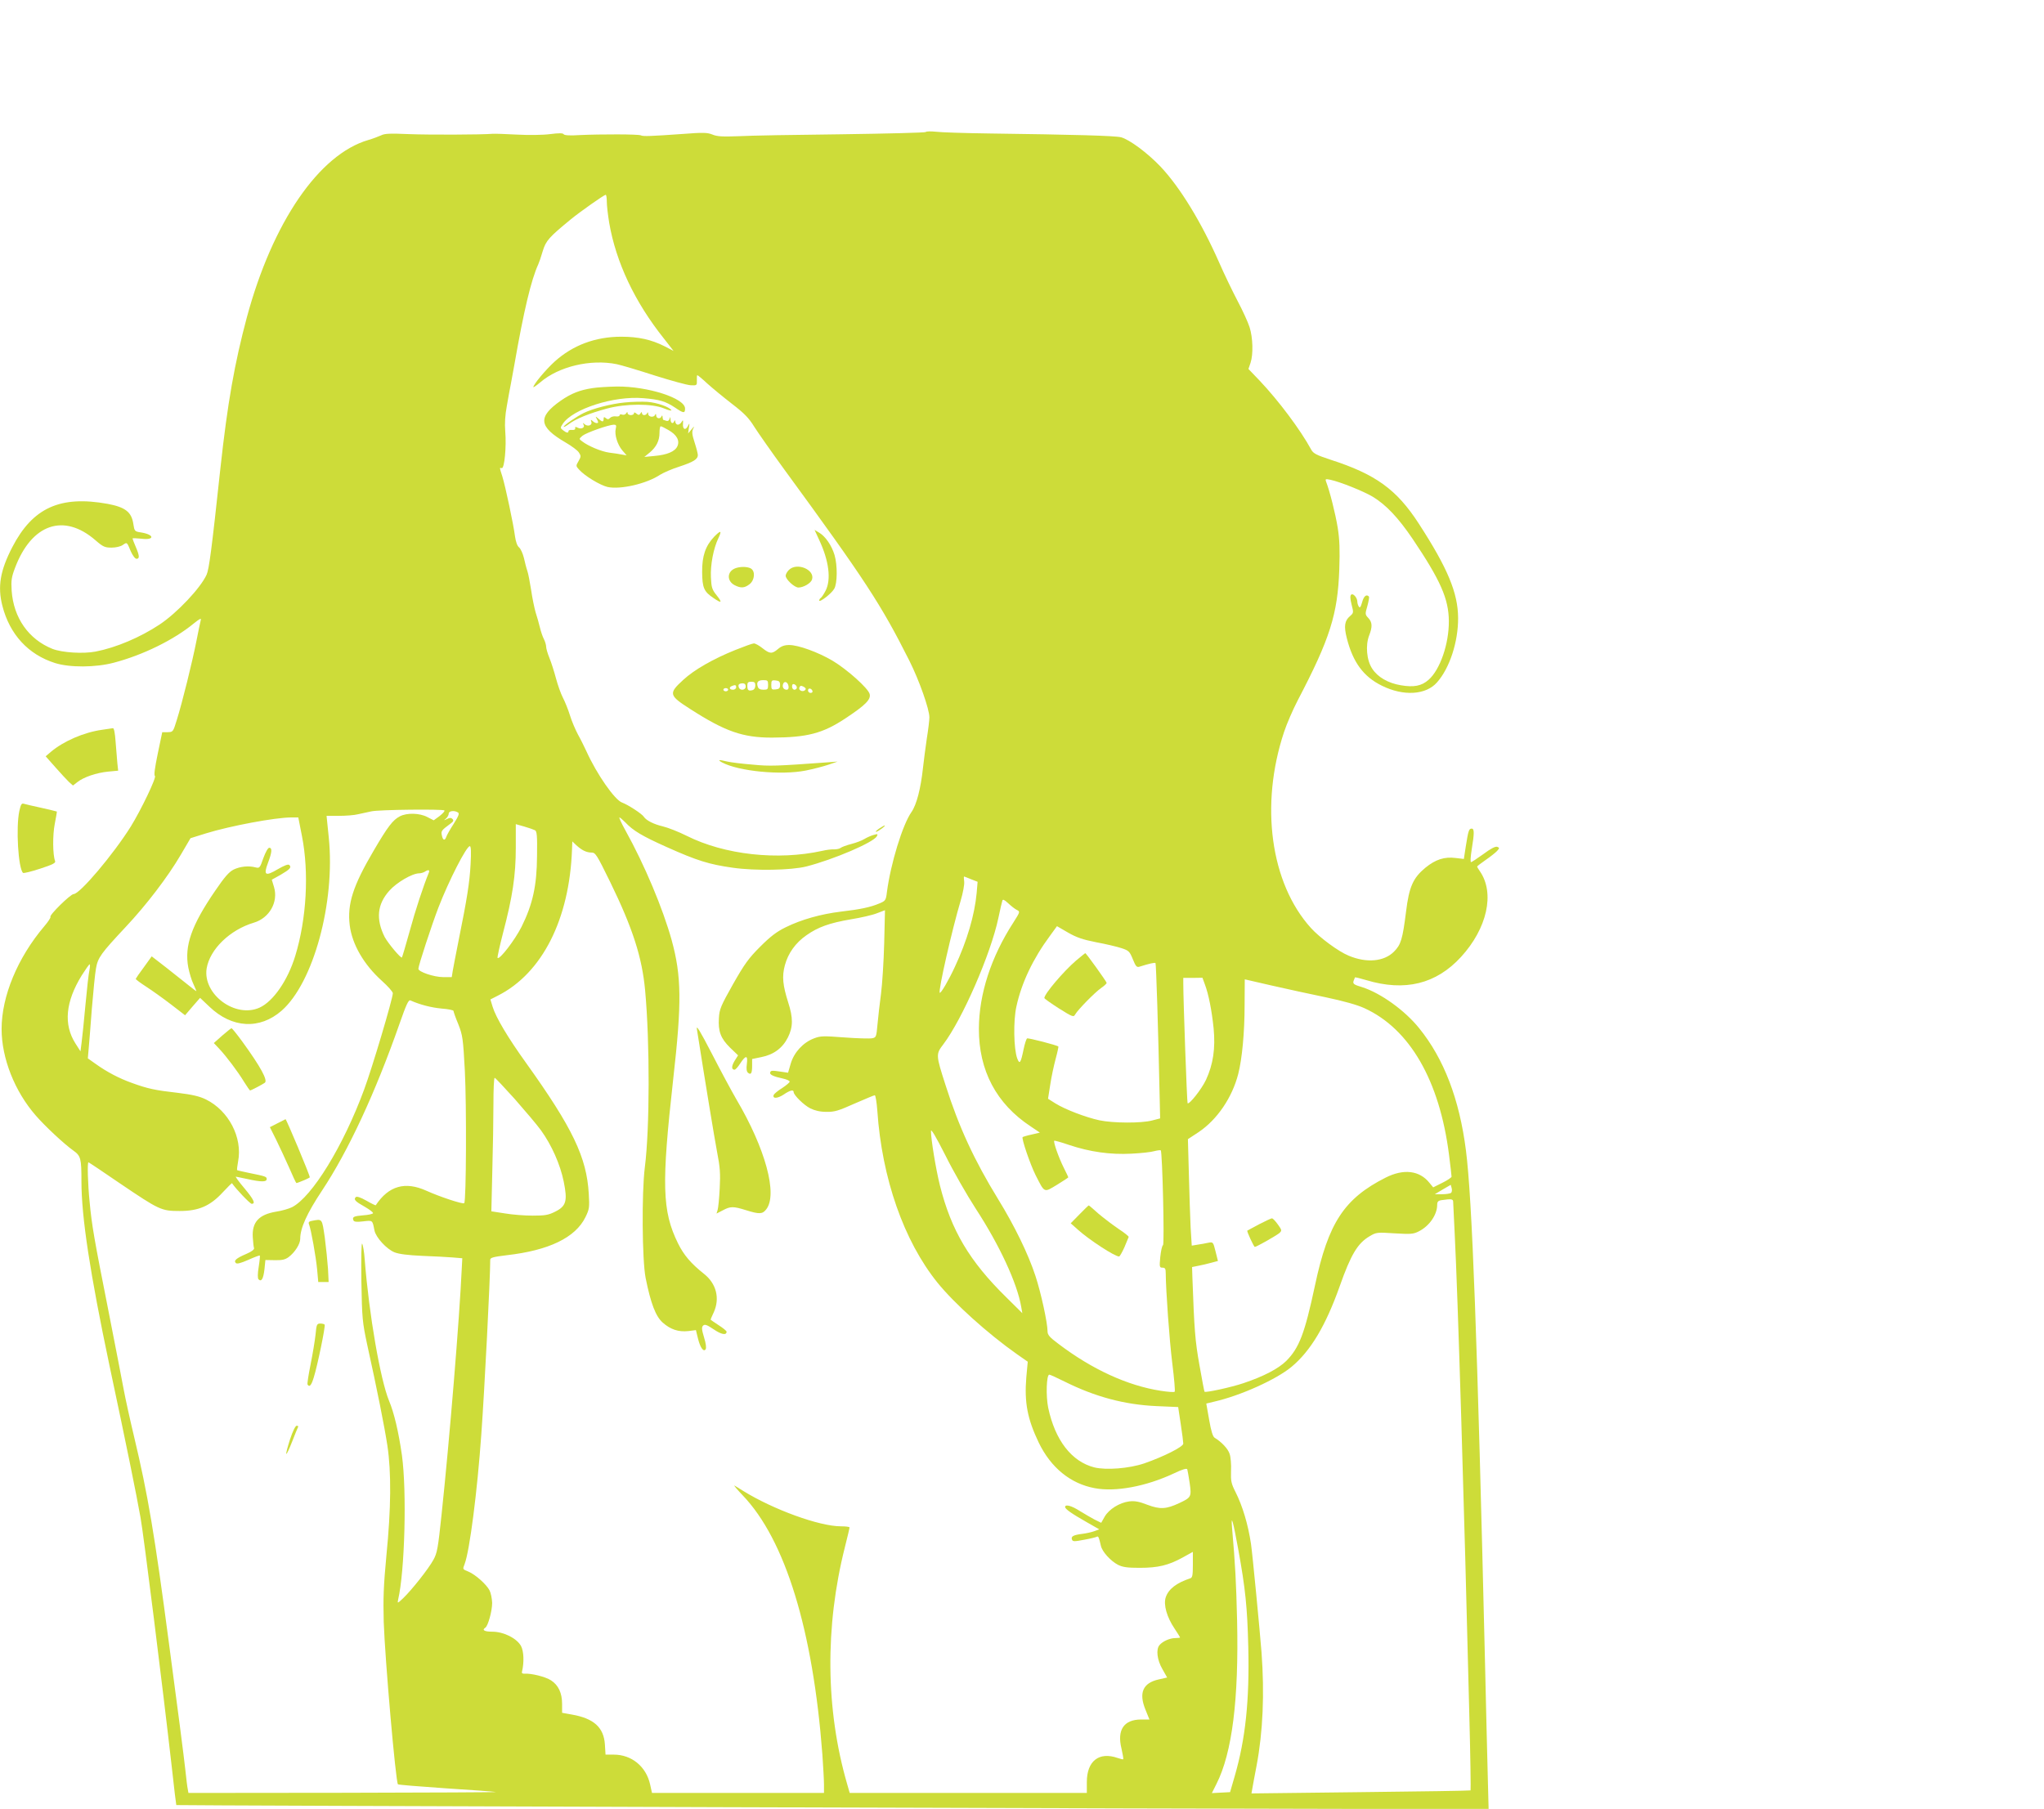 <?xml version="1.0" standalone="no"?>
<!DOCTYPE svg PUBLIC "-//W3C//DTD SVG 20010904//EN"
 "http://www.w3.org/TR/2001/REC-SVG-20010904/DTD/svg10.dtd">
<svg version="1.0" xmlns="http://www.w3.org/2000/svg"
 width="1280pt" height="1133pt" viewBox="0 0 1280 1133"
 preserveAspectRatio="xMidYMid meet">
<g transform="translate(0,1133) scale(0.1,-0.1)"
fill="#cddc39" stroke="none">
<path d="M5797 10503 c-5 -4 -241 -10 -525 -14 -284 -3 -575 -8 -645 -12 -103
-4 -136 -2 -165 10 -32 13 -58 14 -187 4 -197 -14 -249 -16 -261 -9 -12 8
-253 8 -383 2 -61 -4 -96 -2 -101 5 -4 8 -30 8 -85 1 -45 -6 -136 -7 -209 -3
-72 4 -140 6 -151 5 -68 -6 -403 -7 -525 -2 -116 5 -151 4 -174 -8 -16 -7 -52
-21 -80 -29 -308 -90 -599 -514 -760 -1110 -77 -288 -121 -535 -166 -948 -55
-513 -71 -630 -86 -664 -37 -83 -185 -240 -295 -313 -121 -80 -271 -144 -400
-169 -77 -15 -210 -7 -271 17 -149 60 -243 194 -255 364 -4 64 -1 85 21 143
104 276 306 345 504 173 47 -41 59 -46 101 -46 26 0 56 7 69 16 28 19 26 21
51 -39 12 -27 27 -47 36 -47 20 0 19 19 -5 75 -11 26 -20 49 -20 52 0 3 24 2
54 -1 85 -11 85 25 0 39 -41 6 -42 8 -49 53 -11 75 -50 105 -160 126 -298 54
-470 -24 -598 -271 -76 -147 -93 -247 -62 -368 46 -179 162 -305 330 -358 92
-29 254 -28 367 2 183 48 377 143 504 248 36 29 46 33 41 18 -3 -11 -15 -69
-27 -130 -25 -128 -89 -387 -123 -495 -23 -74 -23 -75 -57 -76 l-34 0 -28
-134 c-18 -87 -25 -136 -18 -140 12 -7 -86 -212 -151 -317 -109 -174 -319
-423 -358 -423 -19 0 -155 -133 -145 -143 3 -3 -14 -30 -39 -59 -167 -197
-267 -438 -267 -643 0 -183 82 -391 214 -542 58 -67 178 -179 236 -220 46 -33
50 -49 50 -192 0 -225 54 -577 176 -1156 110 -517 166 -794 194 -950 19 -103
138 -1055 196 -1565 14 -129 27 -236 28 -236 2 -3 6645 -24 7430 -24 l788 0
-6 233 c-3 127 -11 426 -16 662 -49 2068 -81 2925 -120 3230 -41 321 -138 574
-293 765 -90 112 -241 220 -357 257 -51 15 -59 21 -54 38 4 11 8 21 9 23 2 2
34 -6 71 -17 242 -73 438 -24 593 145 164 179 213 399 119 536 -10 14 -18 28
-18 30 0 3 24 21 54 42 29 20 62 46 71 56 16 18 16 20 1 26 -11 4 -41 -11 -86
-45 -39 -28 -74 -51 -78 -51 -5 0 -3 35 4 78 17 104 17 132 0 132 -17 0 -21
-11 -37 -112 l-12 -78 -51 6 c-71 9 -126 -9 -190 -61 -77 -64 -102 -119 -121
-275 -22 -174 -32 -207 -76 -251 -62 -62 -171 -72 -283 -25 -64 26 -183 114
-237 174 -253 280 -320 770 -168 1227 17 52 56 141 85 197 203 388 251 540
261 823 4 120 2 186 -10 260 -14 87 -50 230 -73 289 -6 16 -3 17 27 11 61 -13
206 -71 265 -106 84 -51 159 -130 250 -264 175 -260 226 -376 227 -515 1 -143
-55 -305 -127 -368 -44 -39 -93 -48 -174 -34 -79 13 -145 51 -179 104 -35 52
-43 147 -19 208 21 54 20 82 -5 109 -21 22 -21 25 -6 76 8 30 13 56 9 59 -15
16 -32 2 -42 -36 -9 -31 -14 -38 -21 -27 -5 8 -9 21 -9 30 0 25 -27 56 -39 44
-7 -7 -6 -26 3 -62 13 -50 13 -52 -10 -72 -34 -29 -39 -63 -20 -138 38 -151
105 -242 220 -298 135 -67 276 -58 345 21 79 89 133 254 132 404 -1 156 -65
311 -246 590 -139 215 -271 310 -554 401 -88 29 -107 39 -120 63 -68 125 -204
306 -322 431 l-71 74 13 38 c18 53 15 159 -6 224 -9 29 -43 104 -75 164 -32
61 -84 169 -115 240 -112 254 -246 473 -368 602 -82 86 -193 168 -246 183 -37
10 -298 17 -826 24 -154 2 -305 7 -335 11 -30 3 -59 3 -63 -2z m-1997 -437 c0
-24 7 -83 15 -132 43 -248 160 -496 343 -725 l60 -77 -56 29 c-83 42 -164 60
-272 60 -161 0 -303 -53 -417 -156 -56 -51 -133 -143 -133 -160 0 -3 19 10 43
30 116 100 316 147 479 114 29 -6 136 -38 238 -71 102 -32 203 -60 225 -61 39
-2 40 -1 39 31 -1 17 0 32 3 32 3 0 31 -23 62 -52 31 -28 100 -85 153 -126 78
-60 107 -89 142 -146 25 -39 109 -159 187 -266 509 -696 607 -847 784 -1199
62 -124 125 -303 125 -354 0 -18 -7 -77 -16 -132 -8 -55 -19 -138 -24 -184
-14 -130 -40 -231 -72 -277 -56 -79 -131 -325 -154 -502 -6 -51 -9 -55 -48
-71 -54 -23 -119 -37 -241 -51 -123 -15 -246 -49 -345 -98 -57 -28 -95 -57
-160 -122 -72 -72 -98 -108 -170 -235 -76 -135 -85 -156 -88 -211 -6 -84 12
-129 70 -186 l50 -48 -22 -35 c-20 -33 -20 -55 0 -55 6 0 22 18 36 40 35 53
48 51 41 -4 -4 -30 -2 -47 7 -55 19 -16 26 -3 26 44 l0 42 58 12 c77 15 133
57 166 123 33 66 33 123 2 219 -34 107 -40 163 -21 233 20 75 67 141 135 188
72 51 144 77 279 100 62 10 136 27 163 38 l50 19 -5 -207 c-3 -114 -12 -256
-20 -317 -8 -60 -18 -147 -22 -192 -7 -77 -8 -81 -33 -86 -15 -3 -93 -1 -173
5 -132 10 -151 10 -192 -6 -68 -26 -124 -87 -145 -157 l-17 -58 -40 6 c-61 9
-67 9 -72 -4 -5 -14 21 -26 82 -39 22 -5 40 -13 40 -19 0 -5 -21 -23 -47 -40
-26 -16 -50 -36 -53 -43 -9 -25 24 -23 62 2 39 27 63 33 63 16 0 -19 64 -82
104 -102 28 -14 61 -22 101 -22 52 -1 76 7 177 52 65 28 121 52 126 52 5 0 12
-44 16 -97 29 -424 166 -815 376 -1076 105 -130 314 -319 500 -450 l66 -46 -9
-98 c-13 -157 7 -261 78 -409 76 -157 199 -257 350 -285 131 -25 321 11 493
91 56 27 84 35 87 27 2 -7 9 -45 15 -86 12 -86 10 -90 -64 -125 -83 -39 -121
-41 -201 -11 -54 21 -80 25 -114 21 -61 -8 -126 -49 -153 -95 l-22 -39 -41 20
c-22 12 -64 36 -93 54 -51 33 -92 44 -92 25 0 -13 42 -42 137 -96 l77 -44 -30
-11 c-16 -6 -50 -14 -75 -17 -57 -7 -74 -16 -66 -36 5 -13 14 -13 77 -1 39 7
75 16 79 19 9 5 13 -4 25 -57 8 -37 61 -95 107 -119 30 -15 59 -19 136 -19
116 0 180 16 268 64 l65 36 0 -81 c0 -67 -3 -81 -17 -85 -85 -28 -136 -67
-153 -119 -15 -46 7 -124 55 -195 19 -29 35 -54 35 -56 0 -2 -14 -4 -30 -4
-34 0 -79 -20 -99 -44 -23 -27 -15 -93 18 -150 l30 -53 -53 -12 c-99 -22 -126
-84 -83 -189 l25 -62 -52 0 c-108 0 -152 -65 -123 -182 8 -35 13 -65 11 -67
-1 -2 -17 2 -35 8 -117 41 -193 -19 -193 -151 l0 -68 -742 0 -743 0 -16 56
c-135 465 -140 985 -14 1484 16 63 29 118 29 123 0 4 -24 7 -54 7 -135 0 -424
105 -614 223 -20 13 -44 27 -52 32 -8 4 15 -23 51 -61 267 -279 440 -844 499
-1624 5 -74 10 -159 10 -187 l0 -53 -538 0 -539 0 -12 54 c-25 112 -116 186
-227 186 l-52 0 -4 64 c-7 106 -69 163 -207 187 l-61 11 0 55 c0 69 -23 118
-69 148 -35 23 -125 45 -166 42 -13 -1 -19 3 -16 13 14 60 11 127 -6 160 -27
49 -109 90 -180 90 -49 0 -67 10 -44 25 17 10 43 105 43 155 -1 27 -8 62 -16
78 -19 38 -89 100 -132 118 -39 16 -37 14 -24 49 31 82 79 454 104 810 20 275
56 979 56 1095 0 13 22 18 103 28 264 30 430 110 493 238 25 51 26 61 21 147
-13 228 -101 412 -393 820 -113 157 -189 285 -209 351 l-14 46 47 24 c277 140
448 478 464 914 l2 52 25 -24 c35 -32 64 -46 96 -46 24 0 33 -15 115 -182 143
-293 201 -475 220 -682 30 -326 29 -867 -2 -1108 -20 -160 -17 -580 5 -692 32
-160 63 -240 106 -279 49 -44 100 -61 162 -54 l47 6 12 -49 c14 -60 36 -91 49
-71 5 8 2 36 -10 74 -15 50 -16 64 -6 74 10 10 23 6 66 -23 48 -33 81 -39 81
-15 0 5 -22 23 -50 41 -27 18 -50 33 -50 35 0 2 9 22 20 46 39 87 16 179 -61
240 -82 65 -127 118 -163 191 -100 203 -104 368 -30 1031 54 477 52 643 -10
869 -55 198 -170 472 -289 686 -25 45 -42 82 -38 82 4 0 20 -14 37 -31 49 -52
104 -85 258 -154 192 -86 266 -109 415 -130 140 -20 366 -16 461 8 171 44 419
150 441 189 8 15 5 16 -22 8 -17 -5 -43 -17 -56 -25 -14 -9 -50 -23 -81 -31
-31 -8 -61 -19 -68 -25 -6 -5 -25 -9 -40 -9 -16 1 -49 -3 -74 -9 -280 -62
-613 -25 -850 94 -50 25 -116 51 -149 59 -56 13 -104 37 -119 60 -12 19 -100
76 -136 89 -46 16 -159 178 -224 322 -13 28 -36 75 -53 105 -16 30 -39 84 -50
120 -11 36 -31 85 -44 110 -13 25 -32 79 -43 120 -11 41 -29 99 -41 128 -12
29 -21 61 -21 72 0 10 -6 31 -14 47 -8 15 -19 48 -25 73 -6 25 -18 68 -27 95
-8 28 -21 91 -28 140 -8 50 -18 104 -24 120 -6 17 -15 53 -21 80 -7 28 -20 57
-30 66 -12 9 -21 36 -26 70 -9 73 -60 312 -79 374 -19 60 -19 56 -4 53 17 -4
30 134 22 230 -4 49 -1 102 10 160 8 48 20 112 26 142 5 30 15 82 21 115 59
338 105 532 150 630 5 11 18 48 28 83 20 65 39 86 174 197 61 50 209 154 220
155 4 0 7 -20 7 -44z m-1017 -3812 c4 -4 -10 -19 -30 -35 l-37 -27 -41 21
c-48 25 -127 27 -171 4 -44 -23 -75 -63 -164 -215 -130 -221 -166 -334 -150
-467 15 -120 88 -246 201 -348 38 -34 69 -69 69 -78 0 -33 -129 -467 -180
-604 -130 -353 -326 -672 -451 -736 -20 -10 -65 -23 -99 -28 -109 -18 -153
-66 -147 -161 2 -30 5 -61 8 -68 2 -8 -16 -22 -49 -36 -63 -27 -80 -42 -65
-57 7 -7 30 -1 78 20 38 17 70 29 72 27 2 -2 -1 -34 -7 -71 -7 -43 -7 -72 -1
-78 18 -18 30 3 37 62 l6 59 59 -1 c44 -1 64 3 86 19 39 29 73 82 73 114 0 68
42 160 136 302 164 247 334 612 486 1046 42 120 56 151 68 146 60 -27 131 -45
195 -51 41 -3 75 -10 75 -15 0 -5 13 -43 30 -83 27 -69 30 -88 41 -292 11
-213 9 -817 -4 -829 -8 -8 -153 40 -237 78 -133 60 -236 31 -317 -91 -1 -2
-28 11 -59 29 -37 21 -60 28 -66 22 -15 -15 -4 -27 57 -61 31 -18 53 -35 51
-40 -3 -5 -30 -11 -61 -13 -60 -5 -70 -10 -62 -31 4 -10 19 -12 61 -7 61 7 58
9 71 -57 9 -44 76 -117 126 -137 28 -11 84 -18 173 -22 72 -3 158 -7 191 -10
l60 -5 -3 -57 c-14 -314 -77 -1080 -127 -1550 -22 -208 -27 -239 -51 -282 -31
-57 -136 -189 -189 -240 -36 -34 -37 -34 -32 -10 42 178 55 679 24 905 -21
147 -49 266 -81 342 -54 132 -125 538 -152 883 -3 47 -11 92 -16 100 -5 9 -7
-82 -5 -235 4 -235 7 -258 36 -395 63 -285 109 -517 127 -635 25 -166 23 -394
-6 -685 -18 -192 -21 -269 -17 -420 8 -235 75 -1001 89 -1016 3 -3 138 -14
299 -25 162 -10 303 -21 314 -23 11 -2 -418 -4 -952 -5 l-973 -1 -4 23 c-3 12
-10 69 -16 127 -6 58 -51 409 -101 780 -91 691 -133 940 -219 1300 -27 113
-56 246 -65 295 -9 50 -52 270 -95 490 -91 459 -105 539 -119 689 -11 109 -15
246 -7 246 2 0 91 -59 197 -132 247 -167 259 -173 374 -173 119 0 191 31 271
118 30 32 56 58 57 56 24 -36 113 -129 123 -129 26 0 14 26 -46 98 -34 40 -57
72 -53 72 4 -1 37 -7 73 -15 86 -19 120 -19 120 0 0 15 -4 17 -113 39 -37 8
-70 15 -72 17 -2 2 1 27 6 54 29 150 -59 319 -202 389 -41 20 -86 30 -175 41
-142 16 -188 26 -285 61 -82 29 -160 70 -231 121 l-48 34 5 57 c3 31 12 145
20 252 9 107 20 222 26 254 12 69 31 94 187 261 127 135 262 311 344 451 l61
104 96 30 c152 47 435 100 535 100 l44 0 23 -117 c45 -229 29 -518 -42 -750
-47 -154 -138 -285 -223 -324 -152 -69 -357 83 -332 245 20 120 145 242 296
287 97 29 154 129 126 223 l-14 46 54 30 c60 35 71 47 56 62 -7 7 -30 -2 -72
-26 -79 -47 -91 -38 -62 39 25 66 28 95 8 95 -8 0 -23 -27 -37 -65 -21 -61
-24 -64 -48 -58 -44 12 -97 6 -137 -13 -30 -15 -57 -46 -117 -134 -148 -216
-193 -344 -168 -479 7 -35 21 -82 32 -104 10 -23 19 -43 19 -45 0 -2 -21 14
-47 35 -27 22 -90 72 -140 111 l-93 72 -49 -68 c-28 -37 -50 -70 -51 -73 0 -4
30 -26 67 -50 37 -24 107 -74 155 -111 l87 -67 47 55 47 54 58 -55 c142 -136
316 -145 453 -25 199 175 336 678 295 1083 l-14 137 77 0 c43 0 97 4 120 10
24 5 61 13 83 18 46 11 448 15 458 6z m85 -13 c10 -6 4 -22 -27 -71 -22 -34
-43 -71 -46 -81 -9 -27 -22 -23 -28 9 -6 27 -3 31 55 74 17 12 20 19 12 28 -9
9 -18 9 -35 0 -22 -10 -22 -10 -6 3 9 8 17 22 17 31 0 17 35 22 58 7z m482
-111 c12 -6 15 -33 13 -161 -1 -186 -27 -303 -97 -444 -42 -83 -137 -207 -150
-195 -3 3 13 74 34 156 60 228 80 362 80 534 l0 148 53 -15 c28 -8 59 -19 67
-23z m-403 -212 c-6 -115 -22 -216 -76 -483 -16 -82 -33 -167 -36 -187 l-6
-38 -55 0 c-56 0 -154 33 -154 52 0 20 84 276 126 385 65 168 175 383 196 383
8 0 9 -36 5 -112z m-262 -55 c-33 -80 -84 -234 -120 -367 -24 -87 -46 -160
-48 -163 -7 -7 -87 89 -108 128 -56 112 -47 205 29 290 46 52 144 109 187 109
11 0 27 5 35 10 23 15 33 12 25 -7z m3396 -40 l41 -16 -6 -71 c-13 -138 -60
-298 -136 -461 -38 -83 -89 -170 -95 -163 -11 11 78 400 131 577 14 47 24 100
22 118 -2 18 -3 33 -1 33 1 0 21 -7 44 -17z m286 -192 c22 -11 22 -11 -21 -79
-140 -216 -215 -448 -216 -664 -1 -263 109 -471 324 -613 l58 -39 -51 -12
c-29 -6 -54 -14 -57 -16 -8 -9 47 -170 81 -238 58 -114 51 -111 134 -61 39 24
71 45 71 47 0 2 -13 29 -29 61 -31 62 -66 161 -59 168 2 2 43 -9 92 -26 131
-44 260 -62 391 -55 61 3 125 10 144 16 19 5 37 7 40 5 10 -11 24 -587 14
-594 -6 -3 -13 -36 -17 -73 -6 -64 -5 -68 14 -68 16 0 20 -7 20 -32 1 -115 23
-420 41 -566 12 -95 19 -176 15 -179 -3 -4 -43 -1 -88 6 -206 32 -428 133
-640 294 -55 41 -68 56 -68 78 0 53 -41 242 -76 348 -45 137 -130 312 -234
481 -149 243 -245 450 -329 714 -61 190 -61 193 -13 256 118 156 296 563 344
790 11 52 22 101 25 109 3 10 12 6 36 -16 18 -17 42 -36 54 -42z m499 -203
c60 -11 131 -28 158 -37 45 -15 50 -20 70 -69 18 -44 24 -52 41 -47 63 20 96
27 101 23 4 -4 17 -408 26 -838 l3 -135 -50 -13 c-68 -18 -244 -17 -330 1 -87
19 -215 68 -276 106 l-46 29 14 89 c7 48 23 121 34 162 11 40 18 75 17 76 -9
9 -189 55 -196 51 -5 -3 -15 -34 -22 -68 -18 -88 -25 -97 -40 -57 -22 60 -25
237 -5 325 32 148 104 299 209 441 l45 62 69 -40 c54 -31 92 -44 178 -61z
m-6306 -175 c-5 -21 -16 -119 -25 -218 -9 -99 -20 -205 -24 -235 l-7 -55 -32
50 c-75 119 -62 260 40 426 24 38 46 69 49 69 4 0 3 -17 -1 -37z m6985 -88
c24 -64 43 -162 55 -276 12 -126 -3 -226 -48 -323 -28 -59 -105 -156 -115
-146 -4 4 -27 645 -27 750 l0 35 60 0 60 1 15 -41z m755 -81 c114 -24 200 -48
245 -69 284 -130 470 -454 529 -917 9 -70 16 -132 16 -138 0 -5 -26 -23 -57
-38 l-58 -29 -24 29 c-62 77 -161 89 -274 32 -259 -131 -359 -283 -442 -674
-65 -304 -99 -392 -180 -474 -50 -49 -142 -97 -267 -139 -76 -26 -238 -61
-245 -54 -2 2 -16 78 -32 168 -27 152 -32 217 -44 549 l-2 64 40 8 c22 4 59
13 81 19 l41 11 -15 60 c-15 59 -15 60 -46 54 -17 -4 -47 -9 -67 -12 l-36 -6
-7 113 c-3 63 -8 213 -11 334 l-6 220 67 44 c116 78 210 216 248 364 24 93 40
259 40 432 l1 161 165 -38 c91 -21 244 -54 340 -74z m-5077 -637 c64 -73 139
-161 165 -197 67 -93 120 -213 142 -320 25 -123 16 -155 -55 -190 -42 -21 -64
-24 -140 -24 -49 0 -128 6 -174 14 l-84 13 6 255 c4 140 7 329 7 419 0 89 3
163 8 162 4 0 60 -60 125 -132z m2887 -687 c150 -230 260 -468 285 -615 l7
-40 -101 100 c-230 226 -344 418 -415 700 -25 100 -56 288 -56 340 0 18 29
-31 90 -151 49 -99 135 -249 190 -334z m2976 98 c-6 -4 -31 -8 -56 -8 l-45 0
50 30 50 29 6 -22 c3 -12 1 -25 -5 -29z m14 -55 c0 -10 5 -103 10 -208 19
-374 59 -1687 91 -2998 7 -262 10 -479 8 -481 -2 -2 -312 -7 -688 -11 l-684
-8 6 34 c3 19 15 82 26 140 40 212 50 452 31 709 -11 142 -57 620 -66 680 -18
121 -53 238 -97 325 -27 53 -30 69 -28 132 2 40 -2 88 -9 107 -10 32 -51 75
-94 101 -11 7 -22 42 -34 112 l-18 102 50 12 c166 38 389 139 484 218 120 100
214 258 302 506 70 198 112 268 187 312 42 25 47 25 157 18 102 -6 117 -5 152
13 66 34 114 104 114 166 0 19 6 26 28 29 60 9 72 7 72 -10z m-2432 -1127
c191 -95 374 -144 573 -153 l137 -6 16 -106 c9 -58 16 -114 16 -123 0 -20
-124 -82 -245 -124 -95 -32 -238 -43 -312 -25 -142 36 -246 170 -289 374 -15
74 -11 207 7 207 5 0 49 -20 97 -44z m1086 -1049 c45 -247 57 -365 63 -612 8
-334 -17 -575 -85 -810 l-29 -100 -57 -3 -57 -3 29 58 c98 194 140 528 129
1023 -6 243 -11 343 -32 585 -7 88 8 33 39 -138z"/>
<path d="M3710 8899 c-79 -12 -133 -33 -199 -79 -145 -102 -138 -163 30 -261
38 -22 76 -50 84 -63 14 -21 14 -26 -2 -54 -17 -29 -17 -31 2 -52 36 -41 133
-99 179 -110 80 -18 245 20 329 76 21 13 75 37 120 51 88 29 117 46 117 73 0
9 -9 44 -20 78 -16 49 -18 67 -10 85 10 20 9 20 -10 -3 l-21 -25 5 35 c5 31 5
33 -6 12 -15 -30 -34 -22 -31 14 2 24 0 26 -8 12 -5 -10 -17 -18 -24 -18 -8 0
-15 8 -16 18 0 10 -3 12 -6 5 -8 -21 -23 -15 -24 10 -1 18 -2 18 -6 4 -3 -11
-10 -16 -20 -13 -8 3 -17 6 -19 6 -2 0 -4 8 -5 18 0 10 -3 12 -6 5 -7 -19 -33
-16 -34 5 0 10 -3 12 -6 5 -7 -20 -43 -16 -44 5 0 10 -3 12 -6 5 -2 -7 -11
-13 -19 -13 -8 0 -14 6 -14 13 0 8 -3 8 -9 -2 -8 -12 -12 -12 -25 -2 -11 9
-16 10 -16 2 0 -6 -9 -11 -20 -11 -11 0 -20 6 -20 13 0 8 -3 8 -9 -2 -5 -8
-16 -11 -25 -8 -9 4 -16 1 -16 -4 0 -6 -10 -9 -23 -7 -13 2 -29 -2 -36 -9 -10
-11 -16 -11 -27 -2 -11 9 -14 8 -14 -5 0 -21 -9 -20 -33 2 -19 16 -20 16 -8
-5 9 -18 9 -23 -2 -23 -7 0 -19 6 -26 13 -11 10 -13 9 -8 -5 8 -21 -21 -32
-41 -16 -13 11 -14 11 -8 -1 12 -18 -13 -32 -36 -20 -13 7 -18 6 -16 -3 2 -8
-6 -12 -19 -11 -13 2 -23 -2 -23 -7 0 -14 -12 -12 -34 5 -18 14 -18 16 -2 40
62 94 321 177 505 161 101 -8 140 -20 200 -60 51 -35 61 -36 61 -5 0 65 -234
140 -428 138 -53 -1 -122 -5 -152 -10z m146 -254 c-9 -36 10 -99 41 -136 l27
-31 -30 5 c-16 3 -51 9 -79 12 -50 7 -131 41 -170 71 -20 15 -20 15 3 35 24
19 162 68 196 69 15 0 17 -5 12 -25z m329 -8 c53 -30 73 -66 57 -102 -15 -33
-64 -54 -145 -61 l-62 -6 33 27 c42 35 62 74 62 125 0 22 3 40 8 40 4 0 25
-10 47 -23z"/>
<path d="M3911 8809 c-84 -8 -199 -38 -256 -66 -46 -23 -125 -77 -125 -86 0
-4 15 4 34 18 42 32 129 67 237 96 119 32 282 32 357 1 29 -12 50 -17 46 -11
-12 20 -88 47 -149 52 -33 2 -98 1 -144 -4z"/>
<path d="M5130 7948 c61 -130 76 -248 40 -318 -11 -21 -24 -41 -30 -45 -5 -3
-10 -11 -10 -16 0 -16 77 43 94 73 20 33 21 148 2 212 -18 60 -57 116 -95 139
l-30 18 29 -63z"/>
<path d="M4472 7968 c-54 -57 -76 -120 -75 -222 1 -98 11 -122 73 -163 49 -34
55 -28 18 18 -29 36 -33 49 -36 112 -4 79 16 183 47 247 23 48 15 51 -27 8z"/>
<path d="M4603 7770 c-51 -21 -52 -79 -3 -105 39 -20 62 -19 94 6 33 26 37 83
7 99 -23 12 -68 12 -98 0z"/>
<path d="M4940 7760 c-11 -11 -20 -27 -20 -36 0 -23 55 -74 80 -74 31 0 78 27
85 50 20 62 -95 110 -145 60z"/>
<path d="M4605 7259 c-139 -56 -258 -124 -326 -187 -94 -86 -91 -97 45 -184
218 -140 328 -178 510 -178 221 1 318 26 461 121 124 82 160 118 151 152 -9
36 -141 154 -233 209 -90 53 -213 98 -271 98 -29 0 -49 -7 -70 -25 -38 -32
-51 -31 -97 5 -21 17 -45 30 -54 30 -9 0 -61 -19 -116 -41z m205 -219 c0 -27
-3 -30 -29 -30 -21 0 -32 6 -36 20 -9 28 2 40 36 40 26 0 29 -3 29 -30z m75 0
c0 -20 -6 -26 -27 -28 -25 -3 -28 0 -28 28 0 28 3 31 28 28 21 -2 27 -8 27
-28z m-155 -4 c0 -15 -7 -26 -19 -29 -25 -6 -31 0 -31 30 0 18 5 23 25 23 20
0 25 -5 25 -24z m208 -4 c2 -14 -2 -22 -12 -22 -19 0 -29 17 -22 36 8 22 30
12 34 -14z m-268 -2 c0 -23 -35 -28 -43 -6 -7 18 1 26 25 26 11 0 18 -7 18
-20z m320 -6 c0 -8 -7 -14 -15 -14 -8 0 -15 9 -15 20 0 13 5 18 15 14 8 -4 15
-12 15 -20z m-380 1 c0 -8 -9 -15 -20 -15 -22 0 -27 15 -7 23 21 9 27 7 27 -8z
m432 -17 c-15 -15 -43 -2 -36 16 5 12 10 13 26 5 14 -8 17 -14 10 -21z m-482
2 c0 -5 -7 -10 -15 -10 -8 0 -15 5 -15 10 0 6 7 10 15 10 8 0 15 -4 15 -10z
m528 -8 c2 -7 -3 -12 -12 -12 -9 0 -16 7 -16 16 0 17 22 14 28 -4z"/>
<path d="M4521 6555 c103 -56 372 -82 526 -51 45 9 107 25 140 36 l58 20 -65
-5 c-318 -23 -358 -25 -468 -14 -65 5 -135 14 -157 19 -55 13 -64 12 -34 -5z"/>
<path d="M5505 6140 c-16 -11 -25 -20 -19 -20 11 0 64 39 54 40 -3 0 -18 -9
-35 -20z"/>
<path d="M4364 4885 c51 -325 110 -683 127 -773 18 -91 21 -134 16 -225 -3
-62 -9 -122 -13 -135 l-7 -23 39 20 c48 26 66 26 146 1 83 -26 103 -25 126 5
74 93 -5 382 -187 690 -29 50 -98 178 -153 285 -74 143 -99 184 -94 155z"/>
<path d="M1392 4844 l-53 -47 34 -36 c44 -47 116 -142 156 -208 18 -29 35 -53
37 -53 6 0 73 35 92 48 21 14 -25 99 -142 260 -33 45 -63 82 -66 82 -3 0 -29
-21 -58 -46z"/>
<path d="M1737 4294 l-47 -24 39 -78 c21 -42 57 -121 81 -174 23 -54 44 -98
46 -98 8 0 84 32 84 36 0 15 -147 365 -152 364 -2 -1 -24 -12 -51 -26z"/>
<path d="M1952 3683 c-17 -3 -22 -9 -17 -21 13 -32 44 -207 51 -284 l7 -78 32
0 33 0 -4 83 c-3 45 -12 133 -20 195 -18 122 -14 118 -82 105z"/>
<path d="M1976 2971 c-4 -38 -18 -122 -31 -187 -13 -65 -22 -121 -19 -126 12
-19 24 -5 39 45 23 73 74 320 68 330 -2 4 -15 7 -27 7 -22 0 -24 -6 -30 -69z"/>
<path d="M1816 2314 c-15 -47 -26 -88 -23 -90 3 -3 19 32 37 78 18 46 34 86
37 91 2 4 -2 7 -9 7 -8 0 -25 -34 -42 -86z"/>
<path d="M6760 3724 l-55 -56 45 -40 c71 -64 231 -168 258 -168 4 0 19 26 33
57 13 32 25 61 27 65 2 4 -27 27 -65 52 -37 25 -93 68 -125 95 -31 28 -58 51
-60 51 -2 0 -28 -25 -58 -56z"/>
<path d="M6738 5313 c-77 -66 -198 -208 -198 -234 0 -4 41 -33 91 -65 86 -54
92 -56 102 -38 16 29 125 140 163 166 19 13 34 27 34 32 0 7 -128 186 -134
186 -1 0 -27 -21 -58 -47z"/>
<path d="M7885 3662 c-38 -21 -72 -38 -74 -40 -5 -3 41 -102 47 -102 10 0 137
72 154 87 16 15 16 18 -10 54 -15 21 -31 38 -37 38 -5 0 -41 -17 -80 -37z"/>
<path d="M639 6759 c-114 -16 -240 -71 -319 -137 l-34 -29 61 -69 c33 -38 72
-79 85 -92 l25 -22 27 21 c40 32 121 59 193 66 l63 6 -5 46 c-2 25 -7 85 -11
134 -4 57 -10 87 -17 86 -7 -1 -37 -5 -68 -10z"/>
<path d="M121 6250 c-22 -102 -7 -358 23 -387 4 -4 52 8 107 26 80 26 99 36
94 48 -15 39 -16 162 -2 233 8 41 14 76 13 77 -1 1 -44 11 -96 23 -52 11 -102
23 -112 26 -13 4 -18 -6 -27 -46z"/>
</g>
</svg>

